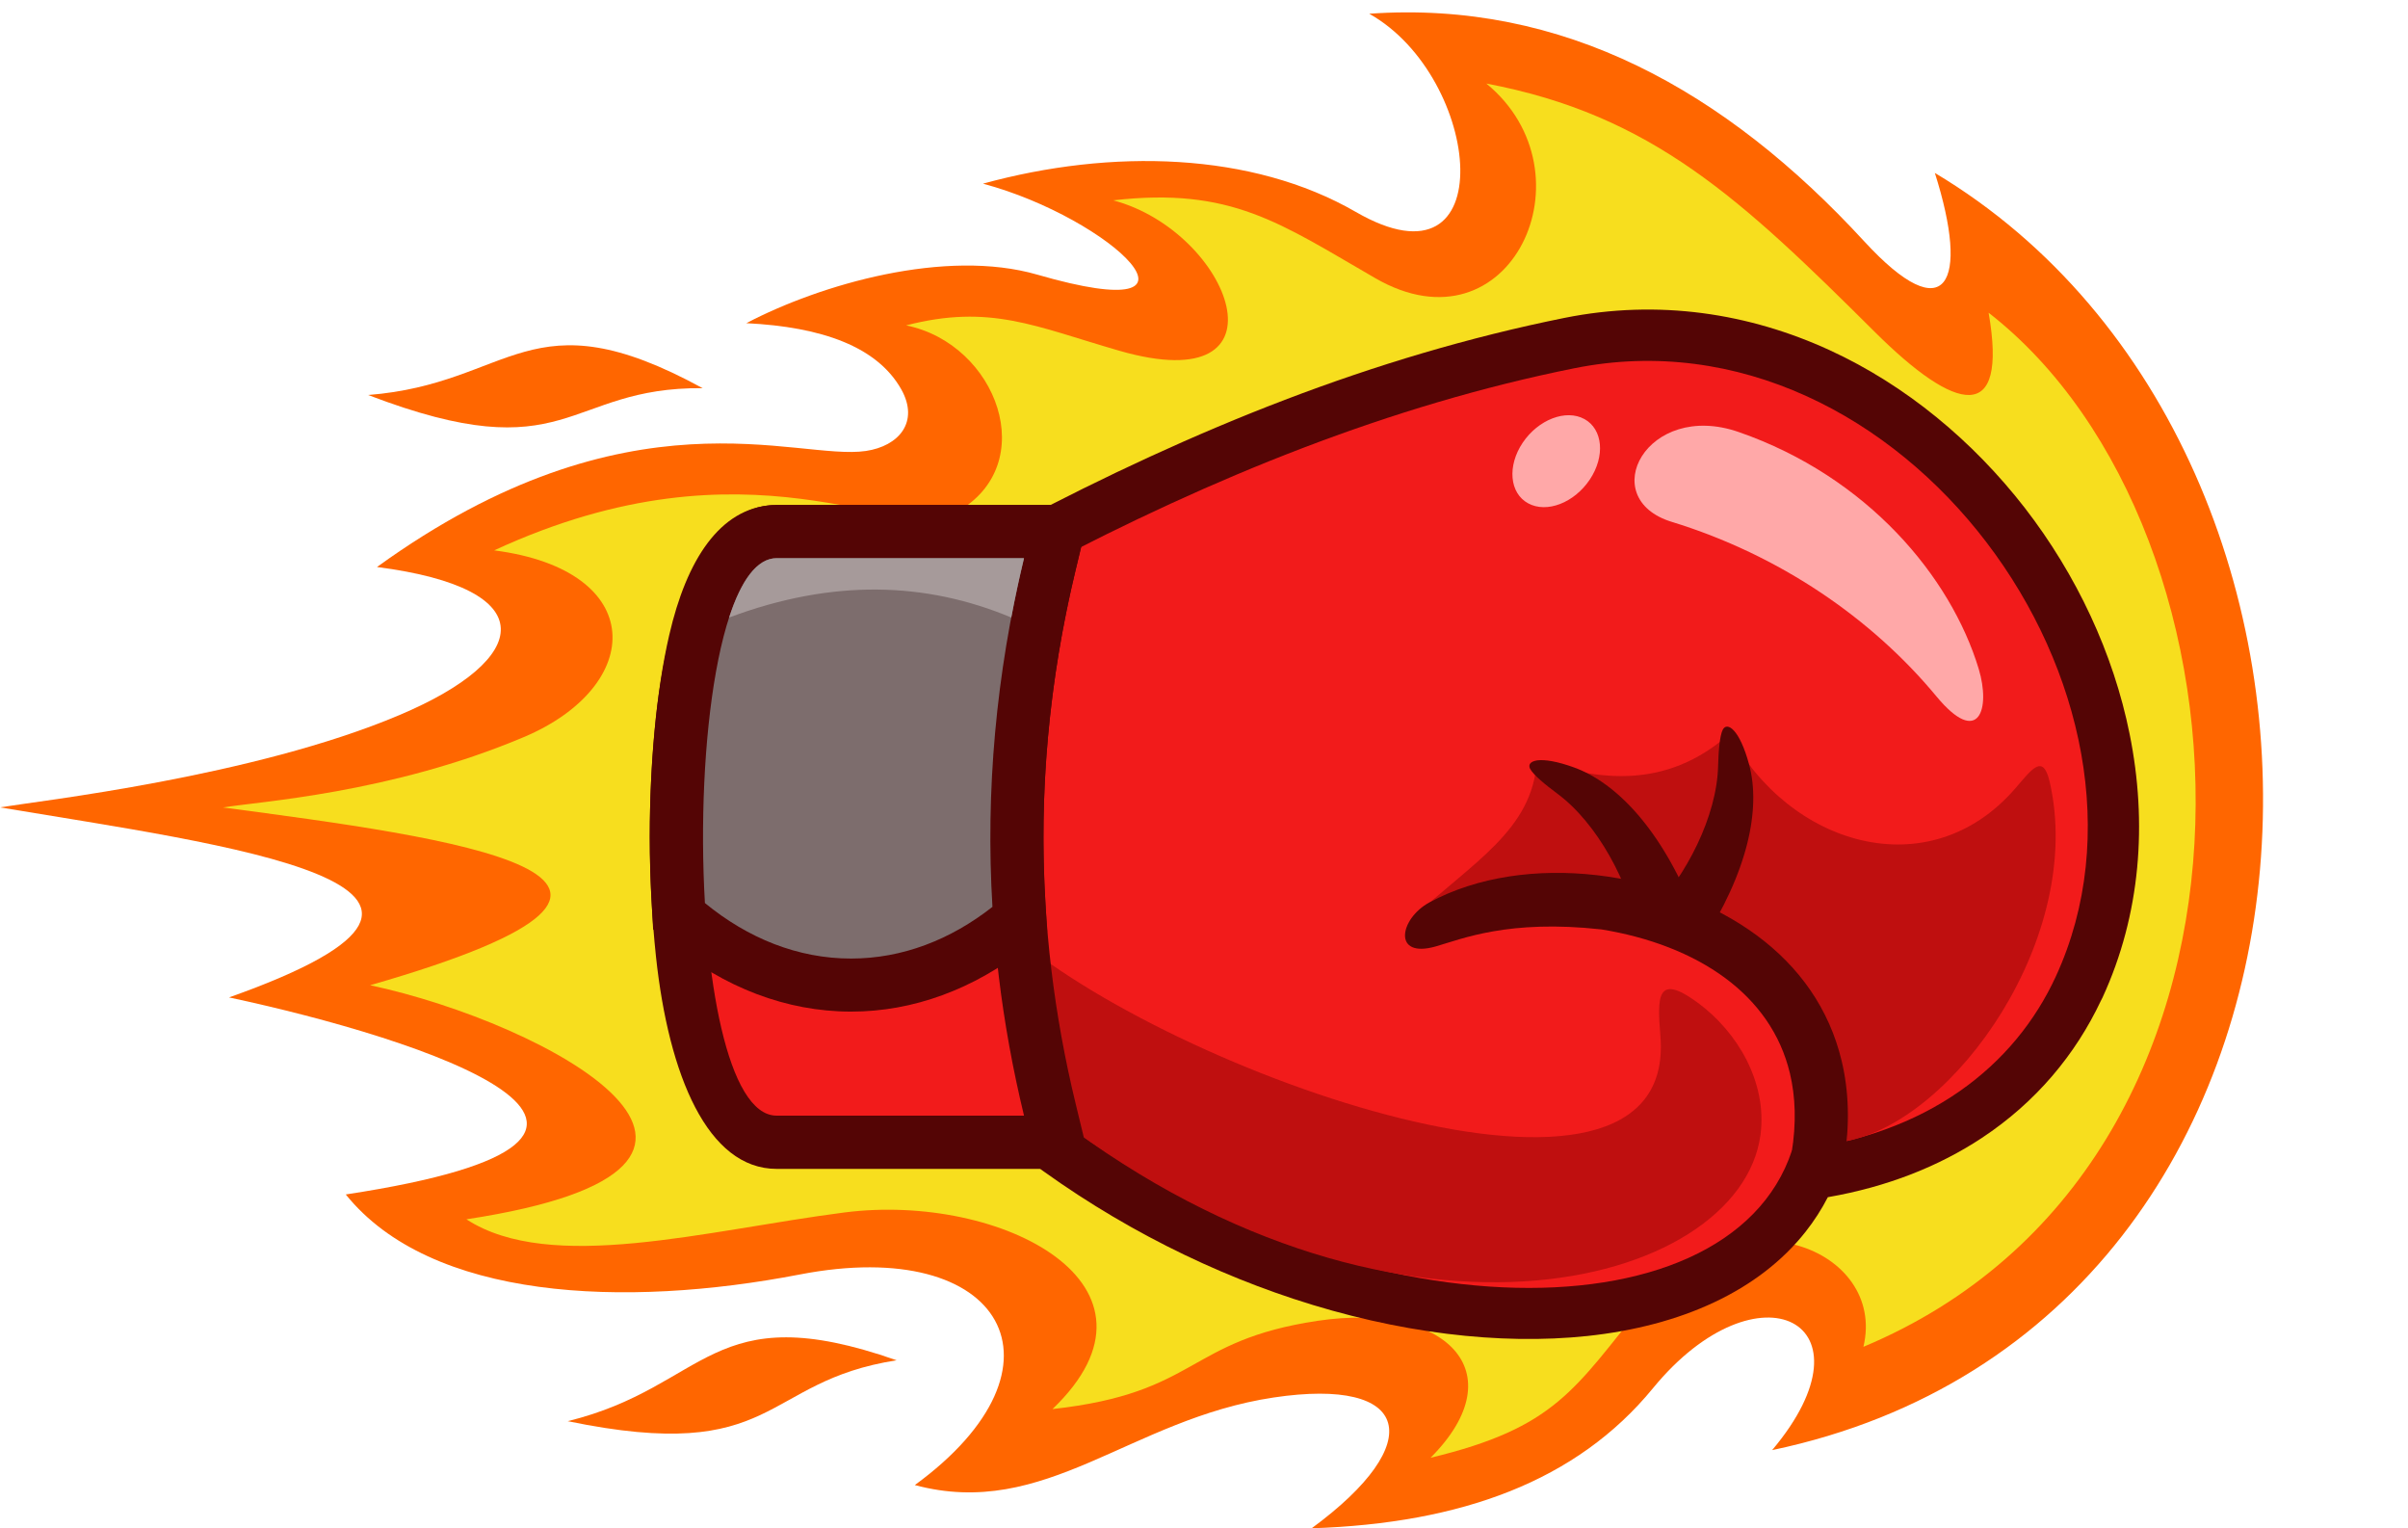 <?xml version="1.0" encoding="UTF-8"?><svg xmlns="http://www.w3.org/2000/svg" xmlns:xlink="http://www.w3.org/1999/xlink" height="1679.2" preserveAspectRatio="xMidYMid meet" version="1.0" viewBox="756.5 1153.6 2646.4 1679.2" width="2646.4" zoomAndPan="magnify"><g><g id="change1_1"><path clip-rule="evenodd" d="M756.5,2040.7c244.2,41,601.4,84.9,251.7,208.8 c211.6,45.2,544.3,153.2,128.3,216.5c93.4,116.1,306,125.2,499.1,87.9c224-43.3,305.4,100.7,126.3,231.4 c143.5,38.5,236.1-72.5,394.3-96.2c151.4-22.7,170.2,49.5,41.8,143.7c164.4-5.4,291.3-51.7,375.1-153.9 c115.8-141.2,249.4-72.6,131,68c671.3-140.9,698.8-1092.7,178.8-1403.3c38.6,121.3,12.7,173.3-77.5,75.3 c-152.6-165.9-331.2-265.3-544.1-250.2c124.4,69.8,147.3,311.4-14.7,217.8c-114.2-66-268.4-69.9-409.8-31.1 c141.2,37.8,270.6,161,59.8,100c-100.8-29.2-238.3,10.5-319.9,53.3c83.3,4.1,143.9,25.9,170.3,72.7c20.1,35.9-2.8,62.4-38.9,67.7 c-76.1,11.3-259.7-73.1-537.3,127.5c184.4,23.8,170.2,101.3,24.6,162.7C1034.9,2007.2,799.1,2033.6,756.5,2040.7L756.5,2040.7z" fill="#F60" fill-rule="evenodd"/></g><g id="change2_1"><path clip-rule="evenodd" d="M1001.6,2040.8c244.5,32.5,579.4,75.3,161.7,195.3 c194.2,41.5,487.6,199.1,105.8,257.2c92.6,60.1,263.2,12.1,415.3-7.5c173.1-22.2,370.4,80.4,228.8,216 c161.4-17.8,146.4-75.3,291.6-97c138.9-20.8,218.7,55.3,123.9,150.5c137.6-33,158.1-75.5,234.5-169.7 c102.2-126.1,266.9-59.5,241.2,47.8c478.1-199.9,446.2-896.2,137.6-1136.2c21.6,124.1-35.8,109.9-125.1,21.1 c-146.6-145.8-244.7-238.5-426.9-272.9c119.6,98.1,26.5,299.7-122.1,213.8c-104.8-60.5-158.2-100.3-287.9-85.5 c129.6,34.7,199.8,221.1,6.4,165.2c-92.5-26.7-141.7-51.6-234.1-27.8c100.1,20.3,148.8,152.9,55.6,205.1 c-64.8,36.3-224-89.2-508.3,42.1c169.2,21.9,166.1,148.8,32.5,205.2C1185,2025.6,1040.7,2034.2,1001.6,2040.8L1001.6,2040.8z" fill="#F7DE1E" fill-rule="evenodd"/></g><g id="change3_1"><path d="M1770.4,1800.7l97.9-69.5c2.1-1.5,4.2-2.8,6.4-3.9l0,0c96.4-50.8,194.4-96.4,293.9-134.4 c99.8-38.1,202.1-68.8,307.2-90c103.5-20.8,203.2-5.1,291.6,35.5c83.7,38.5,157.3,99.7,214.4,173.3 c56.7,73.3,97.3,159.5,115.2,248.6c19.6,97.2,12.3,197.9-29.9,289.5c-0.5,1.1-1,2.1-1.6,3.1c-27.9,59.2-71.4,111.7-131.1,151.1 c-46.7,30.8-103,53.5-169.1,65c-6.9,13.4-15.1,26.1-24.4,37.9c-51.3,65.1-136.7,103.6-239.8,114.6c-96,10.2-208.8-3.1-323.3-40.9 c-105.7-34.9-213.6-90.7-311.9-168.2c-11.6-9.1-18.6-21.8-20.8-35.3l-100-518.4C1740.8,1835.5,1751.4,1812.7,1770.4,1800.7 L1770.4,1800.7z M1930.3,1825.3l-67.5,47.8l89.4,463.3c83,62.4,172.9,107.9,261,137c99.5,32.8,195.7,44.7,276,36.1 c73.2-7.8,131.4-32.1,163-72.3c8.7-11,15.4-23.4,19.9-37.1l0.1,0c6.7-20.3,24.7-35.9,47.4-38.4c62-6.9,112.7-25.3,152.6-51.7 c41.8-27.6,72.1-63.9,91.4-104.7c0.4-0.9,0.8-1.8,1.2-2.7c31.7-68.9,36.9-145.5,21.9-220.2c-14.4-71.8-47.5-141.8-94-201.8 c-46.2-59.6-105.4-109-172.5-139.8c-67.9-31.2-143.9-43.4-222.4-27.6c-97.2,19.5-193.6,48.7-289.1,85.1 C2114.1,1734.4,2021.3,1777.5,1930.3,1825.3L1930.3,1825.3z" fill="#540505"/></g><g id="change4_1"><path clip-rule="evenodd" d="M1800.6,1848.3c33.4-23.7,66.9-47.4,100.3-71.1 c188.5-99.3,383.6-178.4,585.9-219c360.3-72.5,671,359.9,529.1,668.2c-45,97.8-140.4,174.9-290.1,191.5 c-70.2,212.5-502.6,204.4-824.9-49.6C1867.5,2194.9,1834.1,2021.6,1800.6,1848.3L1800.6,1848.3z" fill="#F21B1B" fill-rule="evenodd"/></g><g id="change5_1"><path clip-rule="evenodd" d="M2786.2,2407.2l-0.2,0.1c6.1-200.5-229.7-312.5-479.3-243.3 c68.8-63.4,134.3-98.3,138.8-174.8c66.5,21.2,141,33.3,211.9-29.3c64.6,122.3,218.6,169.6,313.6,60.3c18.2-20.9,30.7-39.6,38.1-7.6 C3048.3,2183,2904.3,2385,2786.2,2407.2L2786.2,2407.2z" fill="#BF0F0F" fill-rule="evenodd"/></g><g id="change5_2"><path clip-rule="evenodd" d="M1900.9,2368.2l-37.1-192.4c175.7,156.3,736.9,355.7,717.5,116.3 c-3.4-42.6-4.6-70.3,41-36.8c44,32.3,76.5,88,69,145.1C2668.9,2569.4,2282.7,2671.8,1900.9,2368.2L1900.9,2368.2z" fill="#BF0F0F" fill-rule="evenodd"/></g><g id="change3_2"><path d="M2516.6,2174.8c52,8.5,99.3,26.3,136,53.5c35.1,26,60.6,60.9,71,104.5c6.2,25.9,7.2,55.1,1.9,87.4 c19.2,3.1,38.4,6.2,57.6,9.4c6.6-40.5,5.3-77.3-2.6-110.3c-13.8-57.9-47.2-103.9-93.2-137.9c-95.5-70.7-253.7-93.8-360-36.2 c-32.6,17.7-40.9,61.9,7,48.3C2363.2,2185.3,2414.2,2163.5,2516.6,2174.8L2516.6,2174.8z" fill="#540505"/></g><g id="change3_3"><path clip-rule="evenodd" d="M2571.3,2155.4l53.8,36.9c53.1-81.2,66.5-150.6,53.8-198.2 c-10.6-39.6-24.3-47.7-29-38.9c-3.5,6.7-4.8,24.2-5.2,40C2643.4,2050.5,2609.5,2116.1,2571.3,2155.4L2571.3,2155.4z" fill="#540505" fill-rule="evenodd"/></g><g id="change3_4"><path clip-rule="evenodd" d="M2557,2177.7l61.1-23c-36-90.1-85.2-140.9-131.5-157.8 c-38.5-14-53.1-7.4-48.5,1.4c3.5,6.7,17.1,17.8,29.8,27.2C2512.4,2058.5,2546.7,2123.8,2557,2177.7L2557,2177.7z" fill="#540505" fill-rule="evenodd"/></g><g id="change3_5"><path d="M1881.9,2437.9H1610c-75.7,0-118.6-102.4-132.6-233.4c-4.5-42.4-6.8-87.3-6.8-131.4 c0-44.1,2.3-89.1,6.8-131.4c14-131,56.9-233.3,132.6-233.3h271.8h74l-17.3,72c-46.8,195.1-47.2,390.2,0,585.3l17.5,72.2H1881.9 L1881.9,2437.9z M1610,2320.9h199.7c-30.9-165.2-30.6-330.4,0.1-495.5H1610c-1.9,0-8.8,56.4-16.5,128.6 c-3.9,36.7-5.9,77.5-5.9,119.1c0,41.6,2,82.4,5.9,119.1C1601.3,2264.5,1608.1,2320.9,1610,2320.9L1610,2320.9z" fill="#540505"/></g><g id="change4_2"><path clip-rule="evenodd" d="M1881.9,2379.4H1610c-107.8,0-107.9-612.5,0-612.5 c89.5,0,182.4,0,271.8,0C1832.9,1971.1,1832.5,2175.2,1881.9,2379.4L1881.9,2379.4z" fill="#F21B1B" fill-rule="evenodd"/></g><g id="change3_6"><path d="M1472.9,2149c-1.5-26.4-2.3-51.9-2.3-75.9c0-79.5,7.1-160,21.4-221.8c19.1-82.9,55.8-139.3,113.2-142.7h1.6 l1.6,0l1.6-0.2h271.8h74l-17.3,72c-14.7,61.1-24.8,122.3-30.3,183.5c-5.5,60.4-6.4,121.3-2.7,182.6l1.8,30.5l-24,18.8 c-28.1,22-58.7,39.4-91.3,51.3c-32.2,11.8-65.8,18-100.2,18c-35.7,0-70.5-6.7-103.8-19.3c-33.7-12.8-65.2-31.4-93.9-54.9 l-19.8-16.2L1472.9,2149L1472.9,2149z M1587.7,2073.1c0,14.7,0.2,28.8,0.6,42.3c13.3,8.8,26.9,16,40.9,21.3 c19.9,7.5,40.9,11.6,62.6,11.6c21,0,41.3-3.7,60.4-10.7c12-4.4,23.7-10.1,35.2-17c-1.9-55.4-0.4-111.1,4.7-167.1 c3.8-42.6,9.8-85.3,17.7-128H1611c-3.3,2.1,1.8,22-5.2,52C1593.7,1929.9,1587.7,2001.1,1587.7,2073.1L1587.7,2073.1z" fill="#540505"/></g><g id="change6_1"><path clip-rule="evenodd" d="M1531.2,2145.8c-10-173,16.3-378.9,78.8-378.9 c89.5,0,182.4,0,271.8,0c-30.6,127.7-42.3,255.4-34.6,383.1c-46.1,36.2-99.1,56.8-155.4,56.8 C1633.4,2206.8,1578.5,2184.6,1531.2,2145.8L1531.2,2145.8z" fill="#7D6D6D" fill-rule="evenodd"/></g><g id="change7_1"><path clip-rule="evenodd" d="M1557.8,1832.1c13-40.1,30.4-65.2,52.3-65.2 c89.5,0,182.4,0,271.8,0c-5.2,21.7-9.9,43.5-14,65.2C1774.3,1792.9,1671.8,1789.4,1557.8,1832.1L1557.8,1832.1z" fill="#A69A9A" fill-rule="evenodd"/></g><g id="change8_1"><path clip-rule="evenodd" d="M2593.8,1727c118.5,36.4,219.9,106.1,290.9,191.8 c46.6,56.2,59.7,13.6,46.4-30.3c-30.7-101.1-121.9-210.9-263.7-260.2C2566.4,1593.2,2509.2,1701.1,2593.8,1727L2593.8,1727z" fill="#FFA8A8" fill-rule="evenodd"/></g><g id="change8_2"><path clip-rule="evenodd" d="M2429.9,1640.1c-17.1,25.6-14.4,55.4,6,66.5 c20.4,11.2,50.7-0.5,67.8-26.1c17.1-25.6,14.4-55.4-6-66.5C2477.4,1602.9,2447,1614.6,2429.9,1640.1L2429.9,1640.1z" fill="#FFA8A8" fill-rule="evenodd"/></g><g id="change1_2"><path clip-rule="evenodd" d="M1528.7,1580.1c-151.6-1.4-146.1,92.4-367.6,7.5 C1320.1,1575.2,1338,1475.9,1528.7,1580.1L1528.7,1580.1z" fill="#F60" fill-rule="evenodd"/></g><g id="change1_3"><path clip-rule="evenodd" d="M1741.9,2648.2c-149.9,23.2-129.2,114.9-361.5,66.9 C1535.3,2677.1,1536.9,2576.3,1741.9,2648.2L1741.9,2648.2z" fill="#F60" fill-rule="evenodd"/></g></g></svg>